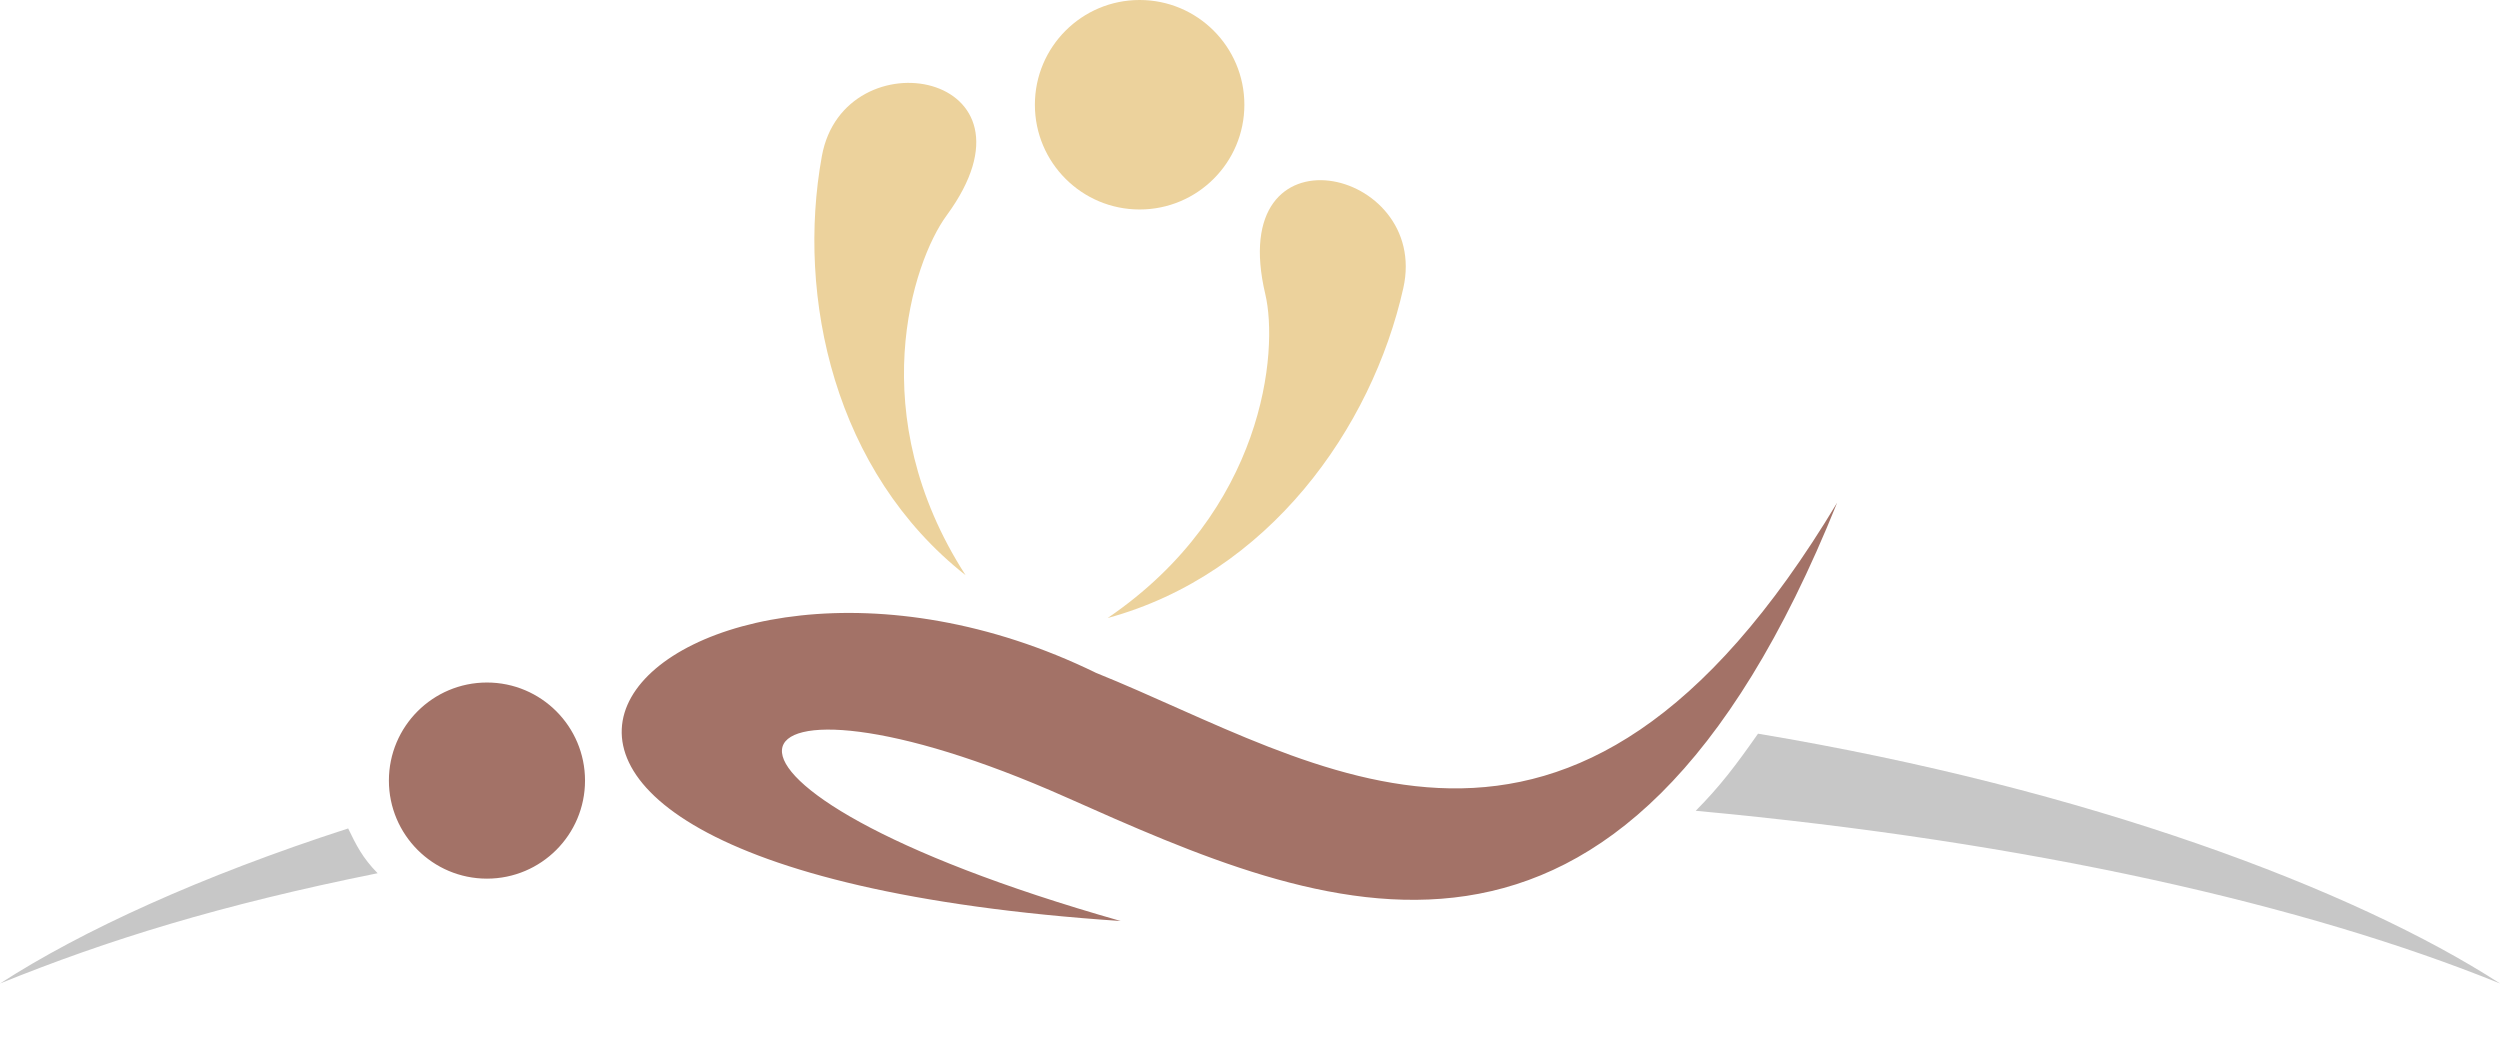 <?xml version="1.0" encoding="UTF-8" standalone="no"?><svg xmlns="http://www.w3.org/2000/svg" xmlns:xlink="http://www.w3.org/1999/xlink" fill="#000000" height="841.9" preserveAspectRatio="xMidYMid meet" version="1" viewBox="480.3 1091.7 2015.7 841.9" width="2015.7" zoomAndPan="magnify"><g clip-rule="evenodd"><path d="M2976.38 2976.38L0 2976.38 0 0 2976.38 0 2976.38 2976.38z" fill="none"/><g fill-rule="evenodd"><g id="change1_1"><path d="M480.32,1884.68c65.7-42.51,162.01-86.63,280.69-125.02c6.43,13.25,11.49,23.65,23.76,36.11 C657.77,1821.34,566.84,1849.6,480.32,1884.68L480.32,1884.68z M1897.76,1683.25c265.9,44.41,480.92,125.47,598.3,201.43 c-155.64-63.12-377.88-114.21-648.53-139.26C1867.19,1725.54,1879.58,1709.21,1897.76,1683.25L1897.76,1683.25z" fill="#c7c7c7"/></g><g id="change2_1"><path d="M1373.38,1590c129.74-35.4,213.07-153.06,238.38-265.99c21.84-97.46-144.41-135.14-111.28,4.87 C1511.24,1374.34,1500.16,1503.63,1373.38,1590L1373.38,1590z" fill="#ecd29c"/></g><g id="change2_2"><path d="M1258.82,1555.45c-105.69-83.17-136.57-223.99-115.87-337.86c17.87-98.27,185.66-68.17,100.58,47.85 C1215.91,1303.11,1175.73,1426.5,1258.82,1555.45L1258.82,1555.45z" fill="#ecd29c"/></g><g id="change2_3"><path d="M1399.16,1260.6c46.64,0,84.45-37.81,84.45-84.45c0-46.64-37.81-84.45-84.45-84.45 c-46.64,0-84.45,37.81-84.45,84.45C1314.71,1222.79,1352.52,1260.6,1399.16,1260.6L1399.16,1260.6z" fill="#ecd29c"/></g><g id="change3_1"><path d="M872.92,1800.13c43.67,0,79.07-35.4,79.07-79.07s-35.4-79.06-79.07-79.06c-43.67,0-79.06,35.4-79.06,79.06 S829.25,1800.13,872.92,1800.13L872.92,1800.13z M1961.54,1497.03c-175.66,436.54-414.19,329.76-622.01,237.33 c-280.93-124.94-343.8-10.33,44.36,99.93c-681.06-45.75-364.65-368.64-19.84-200.05 C1543.75,1706.57,1746.32,1855.91,1961.54,1497.03L1961.54,1497.03z" fill="#a37267"/></g></g></g></svg>